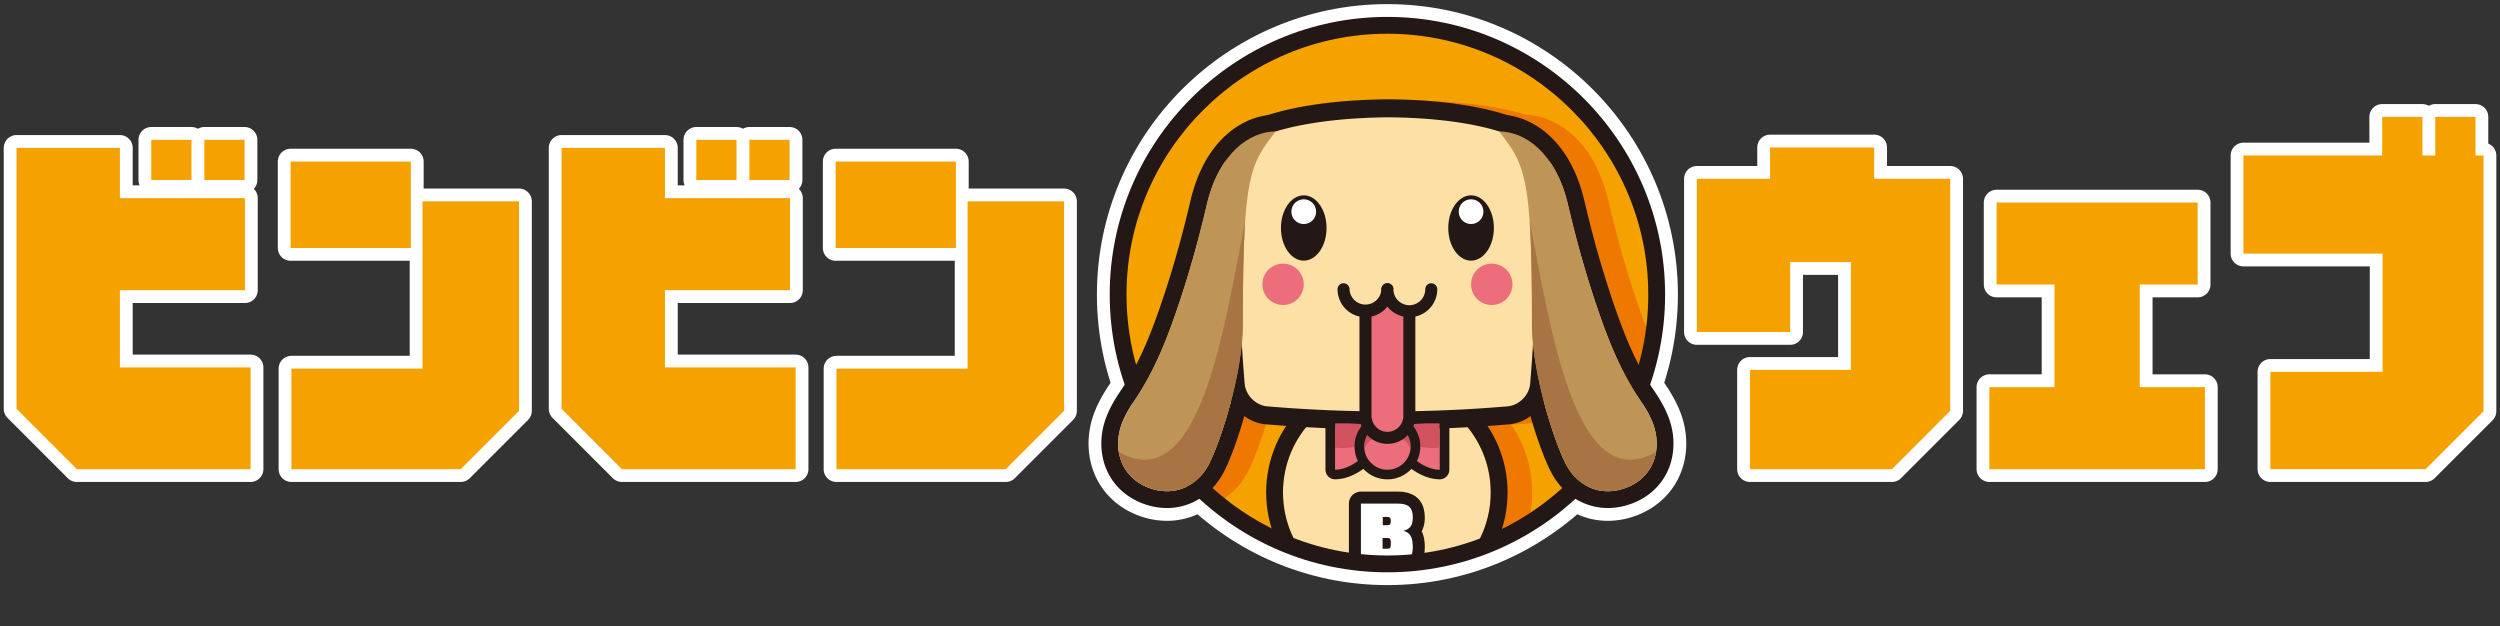 <svg id="_レイヤー_1" xmlns="http://www.w3.org/2000/svg" viewBox="0 0 293.083 73.387"><rect x="0" y="0" width="293.083" height="73.387" fill="#333333" stroke="none"/><defs><clipPath id="clippath"><circle class="cls-8" cx="162.65" cy="34.538" r="31.569"/></clipPath><clipPath id="clippath-1"><circle class="cls-8" cx="162.65" cy="34.538" r="31.569"/></clipPath><clipPath id="clippath-2"><circle class="cls-1" cx="162.65" cy="34.538" r="31.569"/></clipPath><clipPath id="clippath-3"><circle class="cls-1" cx="162.65" cy="34.538" r="31.569"/></clipPath><style>.cls-1,.cls-2{fill:none}.cls-5{fill:#ecd99b}.cls-6{fill:#ec6d7b}.cls-7,.cls-8{fill:#fff}.cls-9{fill:#f5a200}.cls-11{fill:#fde0a5}.cls-13{fill:#a97443}.cls-14{fill:#be9457}.cls-15{fill:#d3525f}.cls-16{fill:#231815}.cls-2,.cls-8{stroke:#fff;stroke-width:3px;stroke-linejoin:round}</style></defs><path class="cls-1" d="M0 0h293.083v69.091H0z"/><circle class="cls-8" cx="162.65" cy="34.538" r="31.569"/><circle class="cls-7" cx="162.65" cy="34.538" r="31.569"/><path class="cls-8" d="M198.373 48.774c-.384-.962-.906-1.905-1.694-3.057-2.08-3.039-3.412-6.455-4.442-9.396-1.387-3.962-2.62-8.244-3.665-12.725-1.695-7.276-6.198-9.995-9.677-10.148-3.528-1.06-8.128-1.634-13.416-1.666h-.032c-5.268.055-9.854.628-13.376 1.665-3.483.138-8.008 2.851-9.709 10.149-1.044 4.481-2.277 8.763-3.665 12.725-1.03 2.941-2.362 6.357-4.44 9.396-.79 1.152-1.312 2.095-1.695 3.057-1 2.507-.802 5.242.529 7.317.79 1.232 1.954 2.2 3.368 2.802a8.054 8.054 0 0 0 3.163.665c2.736 0 5.199-1.522 6.587-4.073.745-1.369 1.742-4.073 2.533-6.848a4.774 4.774 0 0 0 2.45.964c.853.072 1.708.136 2.564.196a14.072 14.072 0 0 0-2.442 7.937c0 7.804 6.35 14.153 14.153 14.153s14.153-6.349 14.153-14.153c0-2.94-.901-5.672-2.441-7.937.854-.06 1.707-.123 2.558-.196.9-.079 1.747-.43 2.456-.964.79 2.774 1.788 5.479 2.533 6.848 1.388 2.55 3.85 4.073 6.587 4.073 1.06 0 2.125-.224 3.163-.665 1.413-.601 2.578-1.57 3.368-2.802 1.33-2.075 1.528-4.81.529-7.317Z" style="clip-path:url(#clippath)"/><circle class="cls-2" cx="162.65" cy="34.538" r="31.569"/><circle class="cls-7" cx="162.65" cy="34.538" r="31.569"/><g style="clip-path:url(#clippath-1)"><circle class="cls-8" cx="162.586" cy="57.734" r="12.181"/><path class="cls-8" d="M162.586 45.554c6.728 0 12.181 5.453 12.181 12.18s-5.453 12.181-12.18 12.181-12.181-5.453-12.181-12.18 5.453-12.181 12.18-12.181m0-1.972c-7.803 0-14.152 6.349-14.152 14.152s6.349 14.153 14.152 14.153 14.153-6.349 14.153-14.153-6.349-14.152-14.153-14.152Z"/><g><path class="cls-2" d="M159.545 65.901v-6.863h4.341c.625 0 1.071.128 1.34.382s.402.67.402 1.248c0 .46-.086.81-.258 1.053s-.457.412-.856.511c.396.094.68.288.854.582s.26.735.26 1.32c0 .65-.13 1.107-.39 1.37s-.71.397-1.352.397h-4.34Zm2.537-5.299v.97h.58c.14 0 .24-.036.298-.107s.09-.195.09-.372c0-.184-.03-.312-.087-.383s-.159-.108-.302-.108h-.579Zm0 3.727h.58c.145 0 .246-.035.303-.105s.084-.2.084-.386v-.277c0-.181-.029-.309-.086-.382s-.159-.109-.302-.109h-.579v1.259Z"/><path class="cls-7" d="M159.545 65.901v-6.863h4.341c.625 0 1.071.128 1.34.382s.402.67.402 1.248c0 .46-.086.81-.258 1.053s-.457.412-.856.511c.396.094.68.288.854.582s.26.735.26 1.32c0 .65-.13 1.107-.39 1.37s-.71.397-1.352.397h-4.34Zm2.537-5.299v.97h.58c.14 0 .24-.036.298-.107s.09-.195.09-.372c0-.184-.03-.312-.087-.383s-.159-.108-.302-.108h-.579Zm0 3.727h.58c.145 0 .246-.035.303-.105s.084-.2.084-.386v-.277c0-.181-.029-.309-.086-.382s-.159-.109-.302-.109h-.579v1.259Z"/></g></g><circle class="cls-2" cx="162.65" cy="34.538" r="31.569"/><circle class="cls-8" cx="162.65" cy="34.538" r="31.569"/><path class="cls-8" d="M162.65 67.093c-17.951 0-32.555-14.605-32.555-32.556S144.699 1.982 162.65 1.982s32.556 14.604 32.556 32.555S180.6 67.093 162.65 67.093Zm0-63.139c-16.863 0-30.584 13.72-30.584 30.583s13.72 30.583 30.584 30.583 30.583-13.72 30.583-30.583-13.72-30.583-30.583-30.583Z"/><path class="cls-8" d="M193.367 55.027c-.556.866-1.383 1.585-2.48 2.051-2.88 1.225-5.768.18-7.246-2.536-1.23-2.261-4.106-10.638-4.044-16.815 0-17.534-.885-18.384-3.832-22.315 2.944 0 6.625 2.43 8.07 8.631 1.017 4.368 2.242 8.697 3.724 12.93 1.217 3.477 2.593 6.814 4.675 9.857.577.844 1.11 1.723 1.49 2.674.765 1.92.644 3.962-.357 5.523Z"/><path class="cls-8" d="M175.765 15.412c2.944 0 6.625 2.43 8.07 8.631 1.017 4.368 2.242 8.697 3.724 12.93 1.217 3.477 2.593 6.814 4.675 9.857.577.844 1.11 1.723 1.49 2.674.765 1.92.644 3.962-.358 5.523-.555.866-1.382 1.585-2.48 2.051a6.103 6.103 0 0 1-2.39.508c-1.997 0-3.791-1.089-4.855-3.044-1.23-2.261-4.106-10.638-4.044-16.815 0-17.534-.885-18.384-3.832-22.315m0-1.972h-3.944l2.366 3.155.161.215c2.583 3.44 3.277 4.363 3.277 20.917-.063 6.273 2.797 15.025 4.284 17.758 1.388 2.55 3.85 4.073 6.587 4.073 1.06 0 2.124-.224 3.163-.665 1.413-.601 2.578-1.57 3.368-2.802 1.33-2.075 1.528-4.81.529-7.317-.384-.962-.907-1.905-1.695-3.057-2.078-3.039-3.411-6.455-4.441-9.396-1.387-3.962-2.62-8.243-3.665-12.725-1.747-7.496-6.473-10.156-9.99-10.156ZM131.934 55.027c.556.866 1.382 1.585 2.48 2.051 2.88 1.225 5.767.18 7.245-2.536 1.231-2.261 4.106-10.638 4.044-16.815 0-17.534.885-18.384 3.833-22.315-2.945 0-6.625 2.43-8.07 8.631-1.018 4.368-2.242 8.697-3.725 12.93-1.217 3.477-2.593 6.814-4.674 9.857-.577.844-1.111 1.723-1.49 2.674-.765 1.92-.644 3.962.357 5.523Z"/><path class="cls-8" d="M149.536 15.412c-2.948 3.93-3.833 4.78-3.833 22.315.062 6.177-2.813 14.554-4.044 16.815-1.063 1.955-2.858 3.044-4.854 3.044a6.103 6.103 0 0 1-2.392-.508c-1.097-.466-1.923-1.185-2.48-2.051-1-1.561-1.121-3.603-.357-5.523.38-.952.914-1.83 1.49-2.674 2.082-3.043 3.458-6.38 4.676-9.857 1.482-4.233 2.706-8.562 3.724-12.93 1.445-6.2 5.125-8.63 8.07-8.63m3.943-1.973h-3.943c-3.517 0-8.244 2.66-9.99 10.156-1.045 4.481-2.278 8.763-3.666 12.725-1.03 2.941-2.363 6.357-4.441 9.396-.788 1.152-1.31 2.095-1.694 3.057-1 2.507-.802 5.242.529 7.317.79 1.232 1.954 2.2 3.368 2.802a8.054 8.054 0 0 0 3.163.665c2.736 0 5.198-1.522 6.586-4.073 1.488-2.733 4.348-11.485 4.284-17.778 0-16.534.694-17.458 3.277-20.897l.161-.215 2.366-3.155Z"/><path class="cls-8" d="M162.65 13.754c9.813.06 14.07 2.028 14.214 2.028l.004-.001c1.335.106 2.521 1.282 2.626 2.606a163.61 163.61 0 0 1-.114 26.624c-.118 1.324-1.304 2.51-2.628 2.625a166.432 166.432 0 0 1-28.204 0c-1.323-.116-2.51-1.301-2.627-2.625-.762-8.875-.8-17.75-.115-26.624.105-1.324 1.292-2.5 2.626-2.606l.004.001c.146 0 4.401-1.926 14.214-2.028Z"/><path class="cls-8" d="M162.65 50.349c-4.742 0-9.547-.204-14.281-.607-2.349-.206-4.346-2.202-4.553-4.544a166.41 166.41 0 0 1-.116-26.974c.179-2.273 2.039-4.206 4.292-4.52 3.667-1.288 8.725-2 14.636-2.062l.035-.001c5.919.037 10.984.75 14.655 2.064 2.247.318 4.102 2.248 4.283 4.514.69 8.955.652 18.028-.116 26.973-.208 2.348-2.205 4.344-4.548 4.55-4.74.403-9.545.607-14.287.607Zm-14.09-32.457c-.29.05-.626.386-.647.66a162.05 162.05 0 0 0 .113 26.28c.026.297.402.673.706.7 9.22.784 18.61.784 27.842 0 .298-.027.674-.403.701-.707a162.24 162.24 0 0 0 .113-26.276c-.021-.27-.356-.607-.646-.657-.322-.018-.56-.105-.793-.189-3.18-1.15-7.9-1.802-13.295-1.836-5.397.058-10.124.711-13.313 1.842-.23.081-.465.165-.782.183Z"/><path class="cls-8" d="M162.65 13.754c9.813.06 14.07 2.028 14.214 2.028l.004-.001c1.335.106 2.521 1.282 2.626 2.606a163.61 163.61 0 0 1-.114 26.624c-.118 1.324-1.304 2.51-2.628 2.625a166.432 166.432 0 0 1-28.204 0c-1.323-.116-2.51-1.301-2.627-2.625-.762-8.875-.8-17.75-.115-26.624.105-1.324 1.292-2.5 2.626-2.606l.004.001c.146 0 4.401-1.926 14.214-2.028"/><circle class="cls-8" cx="150.417" cy="33.333" r="2.425"/><ellipse class="cls-8" cx="152.842" cy="26.728" rx="2.674" ry="3.828"/><circle class="cls-8" cx="152.842" cy="24.814" r="1.451"/><ellipse class="cls-8" cx="172.458" cy="26.728" rx="2.674" ry="3.828"/><circle class="cls-8" cx="172.458" cy="24.814" r="1.451"/><circle class="cls-8" cx="174.883" cy="33.333" r="2.425"/><path class="cls-8" d="M193.367 55.027c-.556.866-1.383 1.585-2.48 2.051-2.88 1.225-5.768.18-7.246-2.536-1.23-2.261-4.106-10.638-4.044-16.815 0-17.534-.885-18.384-3.832-22.315 2.944 0 6.625 2.43 8.07 8.631 1.017 4.368 2.242 8.697 3.724 12.93 1.217 3.477 2.593 6.814 4.675 9.857.577.844 1.11 1.723 1.49 2.674.765 1.92.644 3.962-.357 5.523Z"/><path class="cls-8" d="M179.33 25.986c2.464 12.34 5.284 32.402 14.808 27a5.385 5.385 0 0 1-.771 2.04c-.556.867-1.383 1.586-2.48 2.052-2.88 1.225-5.768.18-7.246-2.536-1.23-2.261-4.106-10.638-4.044-16.815 0-5.218-.078-8.958-.266-11.741ZM131.934 55.027c.556.866 1.382 1.585 2.48 2.051 2.88 1.225 5.767.18 7.245-2.536 1.231-2.261 4.106-10.638 4.044-16.815 0-17.534.885-18.384 3.833-22.315-2.945 0-6.625 2.43-8.07 8.631-1.018 4.368-2.242 8.697-3.725 12.93-1.217 3.477-2.593 6.814-4.674 9.857-.577.844-1.111 1.723-1.49 2.674-.765 1.92-.644 3.962.357 5.523Z"/><path class="cls-8" d="M145.97 25.986c-2.463 12.34-5.284 32.402-14.808 27 .12.73.376 1.424.772 2.04.556.867 1.382 1.586 2.48 2.052 2.88 1.225 5.767.18 7.245-2.536 1.231-2.261 4.106-10.638 4.044-16.815 0-5.218.079-8.958.266-11.741ZM156.514 49.614c2.26 0 4.772-.143 4.772 1.364s-2.513 4.09-4.772 4.09v-5.454Z"/><path class="cls-8" d="M161.287 50.985c-.007 1.507-2.516 4.083-4.773 4.083V52.47c1.878.28 4.147-.482 4.773-1.485ZM168.786 49.614c-2.259 0-4.772-.143-4.772 1.364 0 1.506 2.513 4.09 4.772 4.09v-5.454Z"/><path class="cls-8" d="M164.014 50.985c.007 1.507 2.515 4.083 4.772 4.083V52.47c-1.878.28-4.147-.482-4.772-1.485ZM157.601 49.61c1.909 0 3.685.101 3.685 1.368 0 1.506-2.513 4.09-4.772 4.09v-5.454c.36 0 .726-.004 1.087-.004m0-1.127-.55.002-.537.002c-.622 0-1.127.505-1.127 1.127v5.454c0 .623.505 1.127 1.127 1.127 2.848 0 5.9-3.062 5.9-5.217 0-2.495-3.131-2.495-4.813-2.495Z"/><path class="cls-8" d="M167.7 49.61c.36 0 .727.004 1.086.004v5.454c-2.259 0-4.772-2.584-4.772-4.09 0-1.267 1.777-1.368 3.685-1.368m0-1.127c-1.682 0-4.812 0-4.812 2.495 0 2.155 3.051 5.217 5.9 5.217.622 0 1.126-.504 1.126-1.127v-5.454c0-.622-.504-1.127-1.127-1.127l-.536-.002-.55-.002Z"/><circle class="cls-8" cx="162.65" cy="52.341" r="2.727"/><ellipse class="cls-8" cx="162.65" cy="53.03" rx="2.727" ry="2.038"/><path class="cls-8" d="M165.346 52.76a2.731 2.731 0 0 1-2.57 2.306l-.126.002a2.73 2.73 0 0 1-2.696-2.308c.176-.997 1.316-1.768 2.696-1.768s2.52.77 2.696 1.768Z"/><path class="cls-8" d="M162.65 49.614a2.727 2.727 0 1 1 0 5.454 2.727 2.727 0 0 1 0-5.454m0-1.127c-2.125 0-3.854 1.729-3.854 3.854s1.729 3.854 3.854 3.854 3.854-1.729 3.854-3.854-1.729-3.854-3.854-3.854Z"/><g><path class="cls-8" d="M165.221 37.735v-2.571h-5.142v13.544c0 1.355 1.028 2.517 2.38 2.615a2.571 2.571 0 0 0 2.762-2.564V37.735"/><path class="cls-8" d="M162.655 52.034a3.48 3.48 0 0 1-.247-.009c-1.7-.124-3.032-1.58-3.032-3.317V34.46h6.55v14.299c0 .907-.381 1.781-1.046 2.4a3.242 3.242 0 0 1-2.225.875Zm-1.871-16.166v12.84c0 1.002.758 1.842 1.725 1.913a1.856 1.856 0 0 0 1.411-.494 1.85 1.85 0 0 0 .597-1.368v-12.89h-3.733Z"/></g><g><path class="cls-8" d="M157.508 33.912a2.57 2.57 0 0 0 5.142 0"/><path class="cls-8" d="M160.08 37.187a3.278 3.278 0 0 1-3.276-3.275.704.704 0 0 1 1.408 0 1.868 1.868 0 0 0 3.733 0 .704.704 0 0 1 1.41 0 3.278 3.278 0 0 1-3.275 3.275Z"/></g><g><path class="cls-8" d="M162.65 33.912a2.57 2.57 0 0 0 5.142 0"/><path class="cls-8" d="M165.221 37.187a3.278 3.278 0 0 1-3.275-3.275.704.704 0 0 1 1.408 0c0 1.03.838 1.866 1.867 1.866s1.866-.836 1.866-1.866a.704.704 0 0 1 1.409 0 3.278 3.278 0 0 1-3.275 3.275Z"/></g><g><path class="cls-8" d="M29.378 43.073v11.929H9.011L1.939 47.93V17.332h12.117v5.894h14.662v10.796H14.056v9.051h15.322Zm-6.93-26.684h-4.715v4.715h4.715v-4.715Zm6.223 0h-4.715v4.715h4.715v-4.715ZM34.069 29.071V18.935h14.097V29.07H34.069Zm19.943 25.931H34.163V43.215h15.37V23.603h11.315v24.562l-6.836 6.837ZM93.275 43.073v11.929H72.908l-7.072-7.072V17.332h12.117v5.894h14.662v10.796H77.953v9.051h15.322Zm-6.93-26.684H81.63v4.715h4.715v-4.715Zm6.223 0h-4.715v4.715h4.715v-4.715ZM97.966 29.071V18.935h14.097V29.07H97.966Zm19.943 25.931H98.06V43.215h15.37V23.603h11.315v24.562l-6.836 6.837Z"/></g><g><path class="cls-8" d="M221.795 55.002h-16.642V43.357h11.833V30.722h-7.118v8.203h-10.939V20.962h8.581v-3.677h12.211v3.677h8.91v27.203l-6.836 6.837ZM258.489 55.002h-25.27v-9.618h7.637V33.36h-6.789v-9.617h23.573v9.617h-6.789v12.023h7.638v9.618ZM283.986 18.228h1.509V13.7h4.714v4.527h.943v29.985l-6.79 6.789h-18.198v-11.41h13.154v-13.86h-16.313V18.228h16.266V13.7h4.715v4.527Z"/></g><g><circle class="cls-9" cx="162.65" cy="34.538" r="31.569"/><g style="clip-path:url(#clippath-2)"><path d="M198.373 48.774c-.384-.962-.906-1.905-1.694-3.057-2.08-3.039-3.412-6.455-4.442-9.396-1.387-3.962-2.62-8.244-3.665-12.725-1.695-7.276-6.198-9.995-9.677-10.148-3.528-1.06-8.128-1.634-13.416-1.666h-.032c-5.268.055-9.854.628-13.376 1.665-3.483.138-8.008 2.851-9.709 10.149-1.044 4.481-2.277 8.763-3.665 12.725-1.03 2.941-2.362 6.357-4.44 9.396-.79 1.152-1.312 2.095-1.695 3.057-1 2.507-.802 5.242.529 7.317.79 1.232 1.954 2.2 3.368 2.802a8.054 8.054 0 0 0 3.163.665c2.736 0 5.199-1.522 6.587-4.073.745-1.369 1.742-4.073 2.533-6.848a4.774 4.774 0 0 0 2.45.964c.853.072 1.708.136 2.564.196a14.072 14.072 0 0 0-2.442 7.937c0 7.804 6.35 14.153 14.153 14.153s14.153-6.349 14.153-14.153c0-2.94-.901-5.672-2.441-7.937.854-.06 1.707-.123 2.558-.196.9-.079 1.747-.43 2.456-.964.79 2.774 1.788 5.479 2.533 6.848 1.388 2.55 3.85 4.073 6.587 4.073 1.06 0 2.125-.224 3.163-.665 1.413-.601 2.578-1.57 3.368-2.802 1.33-2.075 1.528-4.81.529-7.317Z" style="fill:#ee7800"/></g><g style="clip-path:url(#clippath-3)"><circle class="cls-11" cx="162.586" cy="57.734" r="12.181"/><path class="cls-16" d="M162.586 45.554c6.728 0 12.181 5.453 12.181 12.18s-5.453 12.181-12.18 12.181-12.181-5.453-12.181-12.18 5.453-12.181 12.18-12.181m0-1.972c-7.803 0-14.152 6.349-14.152 14.152s6.349 14.153 14.152 14.153 14.153-6.349 14.153-14.153-6.349-14.152-14.153-14.152Z"/><g><path d="M159.545 65.901v-6.863h4.341c.625 0 1.071.128 1.34.382s.402.67.402 1.248c0 .46-.086.81-.258 1.053s-.457.412-.856.511c.396.094.68.288.854.582s.26.735.26 1.32c0 .65-.13 1.107-.39 1.37s-.71.397-1.352.397h-4.34Zm2.537-5.299v.97h.58c.14 0 .24-.036.298-.107s.09-.195.09-.372c0-.184-.03-.312-.087-.383s-.159-.108-.302-.108h-.579Zm0 3.727h.58c.145 0 .246-.035.303-.105s.084-.2.084-.386v-.277c0-.181-.029-.309-.086-.382s-.159-.109-.302-.109h-.579v1.259Z" style="stroke:#231815;stroke-width:2.817px;stroke-linejoin:round;fill:none"/><path class="cls-7" d="M159.545 65.901v-6.863h4.341c.625 0 1.071.128 1.34.382s.402.67.402 1.248c0 .46-.086.81-.258 1.053s-.457.412-.856.511c.396.094.68.288.854.582s.26.735.26 1.32c0 .65-.13 1.107-.39 1.37s-.71.397-1.352.397h-4.34Zm2.537-5.299v.97h.58c.14 0 .24-.036.298-.107s.09-.195.09-.372c0-.184-.03-.312-.087-.383s-.159-.108-.302-.108h-.579Zm0 3.727h.58c.145 0 .246-.035.303-.105s.084-.2.084-.386v-.277c0-.181-.029-.309-.086-.382s-.159-.109-.302-.109h-.579v1.259Z"/></g></g><circle class="cls-1" cx="162.65" cy="34.538" r="31.569"/><path class="cls-16" d="M162.65 67.093c-17.951 0-32.555-14.605-32.555-32.556S144.699 1.982 162.65 1.982s32.556 14.604 32.556 32.555S180.6 67.093 162.65 67.093Zm0-63.139c-16.863 0-30.584 13.72-30.584 30.583s13.72 30.583 30.584 30.583 30.583-13.72 30.583-30.583-13.72-30.583-30.583-30.583Z"/><path class="cls-5" d="M193.367 55.027c-.556.866-1.383 1.585-2.48 2.051-2.88 1.225-5.768.18-7.246-2.536-1.23-2.261-4.106-10.638-4.044-16.815 0-17.534-.885-18.384-3.832-22.315 2.944 0 6.625 2.43 8.07 8.631 1.017 4.368 2.242 8.697 3.724 12.93 1.217 3.477 2.593 6.814 4.675 9.857.577.844 1.11 1.723 1.49 2.674.765 1.92.644 3.962-.357 5.523Z"/><path class="cls-16" d="M175.765 15.412c2.944 0 6.625 2.43 8.07 8.631 1.017 4.368 2.242 8.697 3.724 12.93 1.217 3.477 2.593 6.814 4.675 9.857.577.844 1.11 1.723 1.49 2.674.765 1.92.644 3.962-.358 5.523-.555.866-1.382 1.585-2.48 2.051a6.103 6.103 0 0 1-2.39.508c-1.997 0-3.791-1.089-4.855-3.044-1.23-2.261-4.106-10.638-4.044-16.815 0-17.534-.885-18.384-3.832-22.315m0-1.972h-3.944l2.366 3.155.161.215c2.583 3.44 3.277 4.363 3.277 20.917-.063 6.273 2.797 15.025 4.284 17.758 1.388 2.55 3.85 4.073 6.587 4.073 1.06 0 2.124-.224 3.163-.665 1.413-.601 2.578-1.57 3.368-2.802 1.33-2.075 1.528-4.81.529-7.317-.384-.962-.907-1.905-1.695-3.057-2.078-3.039-3.411-6.455-4.441-9.396-1.387-3.962-2.62-8.243-3.665-12.725-1.747-7.496-6.473-10.156-9.99-10.156Z"/><path class="cls-5" d="M131.934 55.027c.556.866 1.382 1.585 2.48 2.051 2.88 1.225 5.767.18 7.245-2.536 1.231-2.261 4.106-10.638 4.044-16.815 0-17.534.885-18.384 3.833-22.315-2.945 0-6.625 2.43-8.07 8.631-1.018 4.368-2.242 8.697-3.725 12.93-1.217 3.477-2.593 6.814-4.674 9.857-.577.844-1.111 1.723-1.49 2.674-.765 1.92-.644 3.962.357 5.523Z"/><path class="cls-16" d="M149.536 15.412c-2.948 3.93-3.833 4.78-3.833 22.315.062 6.177-2.813 14.554-4.044 16.815-1.063 1.955-2.858 3.044-4.854 3.044a6.103 6.103 0 0 1-2.392-.508c-1.097-.466-1.923-1.185-2.48-2.051-1-1.561-1.121-3.603-.357-5.523.38-.952.914-1.83 1.49-2.674 2.082-3.043 3.458-6.38 4.676-9.857 1.482-4.233 2.706-8.562 3.724-12.93 1.445-6.2 5.125-8.63 8.07-8.63m3.943-1.973h-3.943c-3.517 0-8.244 2.66-9.99 10.156-1.045 4.481-2.278 8.763-3.666 12.725-1.03 2.941-2.363 6.357-4.441 9.396-.788 1.152-1.31 2.095-1.694 3.057-1 2.507-.802 5.242.529 7.317.79 1.232 1.954 2.2 3.368 2.802a8.054 8.054 0 0 0 3.163.665c2.736 0 5.198-1.522 6.586-4.073 1.488-2.733 4.348-11.485 4.284-17.778 0-16.534.694-17.458 3.277-20.897l.161-.215 2.366-3.155Z"/><path class="cls-16" d="M162.65 13.754c9.813.06 14.07 2.028 14.214 2.028l.004-.001c1.335.106 2.521 1.282 2.626 2.606a163.61 163.61 0 0 1-.114 26.624c-.118 1.324-1.304 2.51-2.628 2.625a166.432 166.432 0 0 1-28.204 0c-1.323-.116-2.51-1.301-2.627-2.625-.762-8.875-.8-17.75-.115-26.624.105-1.324 1.292-2.5 2.626-2.606l.004.001c.146 0 4.401-1.926 14.214-2.028Z"/><path class="cls-16" d="M162.65 50.349c-4.742 0-9.547-.204-14.281-.607-2.349-.206-4.346-2.202-4.553-4.544a166.41 166.41 0 0 1-.116-26.974c.179-2.273 2.039-4.206 4.292-4.52 3.667-1.288 8.725-2 14.636-2.062l.035-.001c5.919.037 10.984.75 14.655 2.064 2.247.318 4.102 2.248 4.283 4.514.69 8.955.652 18.028-.116 26.973-.208 2.348-2.205 4.344-4.548 4.55-4.74.403-9.545.607-14.287.607Zm-14.09-32.457c-.29.05-.626.386-.647.66a162.05 162.05 0 0 0 .113 26.28c.026.297.402.673.706.7 9.22.784 18.61.784 27.842 0 .298-.027.674-.403.701-.707a162.24 162.24 0 0 0 .113-26.276c-.021-.27-.356-.607-.646-.657-.322-.018-.56-.105-.793-.189-3.18-1.15-7.9-1.802-13.295-1.836-5.397.058-10.124.711-13.313 1.842-.23.081-.465.165-.782.183Z"/><path class="cls-11" d="M162.65 13.754c9.813.06 14.07 2.028 14.214 2.028l.004-.001c1.335.106 2.521 1.282 2.626 2.606a163.61 163.61 0 0 1-.114 26.624c-.118 1.324-1.304 2.51-2.628 2.625a166.432 166.432 0 0 1-28.204 0c-1.323-.116-2.51-1.301-2.627-2.625-.762-8.875-.8-17.75-.115-26.624.105-1.324 1.292-2.5 2.626-2.606l.004.001c.146 0 4.401-1.926 14.214-2.028"/><circle class="cls-6" cx="150.417" cy="33.333" r="2.425"/><ellipse class="cls-16" cx="152.842" cy="26.728" rx="2.674" ry="3.828"/><circle class="cls-7" cx="152.842" cy="24.814" r="1.451"/><ellipse class="cls-16" cx="172.458" cy="26.728" rx="2.674" ry="3.828"/><circle class="cls-7" cx="172.458" cy="24.814" r="1.451"/><circle class="cls-6" cx="174.883" cy="33.333" r="2.425"/><path class="cls-14" d="M193.367 55.027c-.556.866-1.383 1.585-2.48 2.051-2.88 1.225-5.768.18-7.246-2.536-1.23-2.261-4.106-10.638-4.044-16.815 0-17.534-.885-18.384-3.832-22.315 2.944 0 6.625 2.43 8.07 8.631 1.017 4.368 2.242 8.697 3.724 12.93 1.217 3.477 2.593 6.814 4.675 9.857.577.844 1.11 1.723 1.49 2.674.765 1.92.644 3.962-.357 5.523Z"/><path class="cls-13" d="M179.33 25.986c2.464 12.34 5.284 32.402 14.808 27a5.385 5.385 0 0 1-.771 2.04c-.556.867-1.383 1.586-2.48 2.052-2.88 1.225-5.768.18-7.246-2.536-1.23-2.261-4.106-10.638-4.044-16.815 0-5.218-.078-8.958-.266-11.741Z"/><path class="cls-14" d="M131.934 55.027c.556.866 1.382 1.585 2.48 2.051 2.88 1.225 5.767.18 7.245-2.536 1.231-2.261 4.106-10.638 4.044-16.815 0-17.534.885-18.384 3.833-22.315-2.945 0-6.625 2.43-8.07 8.631-1.018 4.368-2.242 8.697-3.725 12.93-1.217 3.477-2.593 6.814-4.674 9.857-.577.844-1.111 1.723-1.49 2.674-.765 1.92-.644 3.962.357 5.523Z"/><path class="cls-13" d="M145.97 25.986c-2.463 12.34-5.284 32.402-14.808 27 .12.73.376 1.424.772 2.04.556.867 1.382 1.586 2.48 2.052 2.88 1.225 5.767.18 7.245-2.536 1.231-2.261 4.106-10.638 4.044-16.815 0-5.218.079-8.958.266-11.741Z"/><path class="cls-15" d="M156.514 49.614c2.26 0 4.772-.143 4.772 1.364s-2.513 4.09-4.772 4.09v-5.454Z"/><path class="cls-6" d="M161.287 50.985c-.007 1.507-2.516 4.083-4.773 4.083V52.47c1.878.28 4.147-.482 4.773-1.485Z"/><path class="cls-15" d="M168.786 49.614c-2.259 0-4.772-.143-4.772 1.364 0 1.506 2.513 4.09 4.772 4.09v-5.454Z"/><path class="cls-6" d="M164.014 50.985c.007 1.507 2.515 4.083 4.772 4.083V52.47c-1.878.28-4.147-.482-4.772-1.485Z"/><path class="cls-16" d="M157.601 49.61c1.909 0 3.685.101 3.685 1.368 0 1.506-2.513 4.09-4.772 4.09v-5.454c.36 0 .726-.004 1.087-.004m0-1.127-.55.002-.537.002c-.622 0-1.127.505-1.127 1.127v5.454c0 .623.505 1.127 1.127 1.127 2.848 0 5.9-3.062 5.9-5.217 0-2.495-3.131-2.495-4.813-2.495ZM167.7 49.61c.36 0 .727.004 1.086.004v5.454c-2.259 0-4.772-2.584-4.772-4.09 0-1.267 1.777-1.368 3.685-1.368m0-1.127c-1.682 0-4.812 0-4.812 2.495 0 2.155 3.051 5.217 5.9 5.217.622 0 1.126-.504 1.126-1.127v-5.454c0-.622-.504-1.127-1.127-1.127l-.536-.002-.55-.002Z"/><circle class="cls-15" cx="162.65" cy="52.341" r="2.727"/><ellipse cx="162.65" cy="53.03" rx="2.727" ry="2.038" style="fill:#cf5351"/><path class="cls-6" d="M165.346 52.76a2.731 2.731 0 0 1-2.57 2.306l-.126.002a2.73 2.73 0 0 1-2.696-2.308c.176-.997 1.316-1.768 2.696-1.768s2.52.77 2.696 1.768Z"/><path class="cls-16" d="M162.65 49.614a2.727 2.727 0 1 1 0 5.454 2.727 2.727 0 0 1 0-5.454m0-1.127c-2.125 0-3.854 1.729-3.854 3.854s1.729 3.854 3.854 3.854 3.854-1.729 3.854-3.854-1.729-3.854-3.854-3.854Z"/><path class="cls-6" d="M165.221 37.735v-2.571h-5.142v13.544c0 1.355 1.028 2.517 2.38 2.615a2.571 2.571 0 0 0 2.762-2.564V37.735"/><path class="cls-16" d="M162.655 52.034a3.48 3.48 0 0 1-.247-.009c-1.7-.124-3.032-1.58-3.032-3.317V34.46h6.55v14.299c0 .907-.381 1.781-1.046 2.4a3.242 3.242 0 0 1-2.225.875Zm-1.871-16.166v12.84c0 1.002.758 1.842 1.725 1.913a1.856 1.856 0 0 0 1.411-.494 1.85 1.85 0 0 0 .597-1.368v-12.89h-3.733Z"/><g><path class="cls-11" d="M157.508 33.912a2.57 2.57 0 0 0 5.142 0"/><path class="cls-16" d="M160.08 37.187a3.278 3.278 0 0 1-3.276-3.275.704.704 0 0 1 1.408 0 1.868 1.868 0 0 0 3.733 0 .704.704 0 0 1 1.41 0 3.278 3.278 0 0 1-3.275 3.275Z"/></g><g><path class="cls-11" d="M162.65 33.912a2.57 2.57 0 0 0 5.142 0"/><path class="cls-16" d="M165.221 37.187a3.278 3.278 0 0 1-3.275-3.275.704.704 0 0 1 1.408 0c0 1.03.838 1.866 1.867 1.866s1.866-.836 1.866-1.866a.704.704 0 0 1 1.409 0 3.278 3.278 0 0 1-3.275 3.275Z"/></g><g><path class="cls-9" d="M29.378 43.073v11.929H9.011L1.939 47.93V17.332h12.117v5.894h14.662v10.796H14.056v9.051h15.322Zm-6.93-26.684h-4.715v4.715h4.715v-4.715Zm6.223 0h-4.715v4.715h4.715v-4.715ZM34.069 29.071V18.935h14.097V29.07H34.069Zm19.943 25.931H34.163V43.215h15.37V23.603h11.315v24.562l-6.836 6.837ZM93.275 43.073v11.929H72.908l-7.072-7.072V17.332h12.117v5.894h14.662v10.796H77.953v9.051h15.322Zm-6.93-26.684H81.63v4.715h4.715v-4.715Zm6.223 0h-4.715v4.715h4.715v-4.715ZM97.966 29.071V18.935h14.097V29.07H97.966Zm19.943 25.931H98.06V43.215h15.37V23.603h11.315v24.562l-6.836 6.837Z"/></g><g><path class="cls-9" d="M221.795 55.002h-16.642V43.357h11.833V30.722h-7.118v8.203h-10.939V20.962h8.581v-3.677h12.211v3.677h8.91v27.203l-6.836 6.837ZM258.489 55.002h-25.27v-9.618h7.637V33.36h-6.789v-9.617h23.573v9.617h-6.789v12.023h7.638v9.618ZM283.986 18.228h1.509V13.7h4.714v4.527h.943v29.985l-6.79 6.789h-18.198v-11.41h13.154v-13.86h-16.313V18.228h16.266V13.7h4.715v4.527Z"/></g></g></svg>